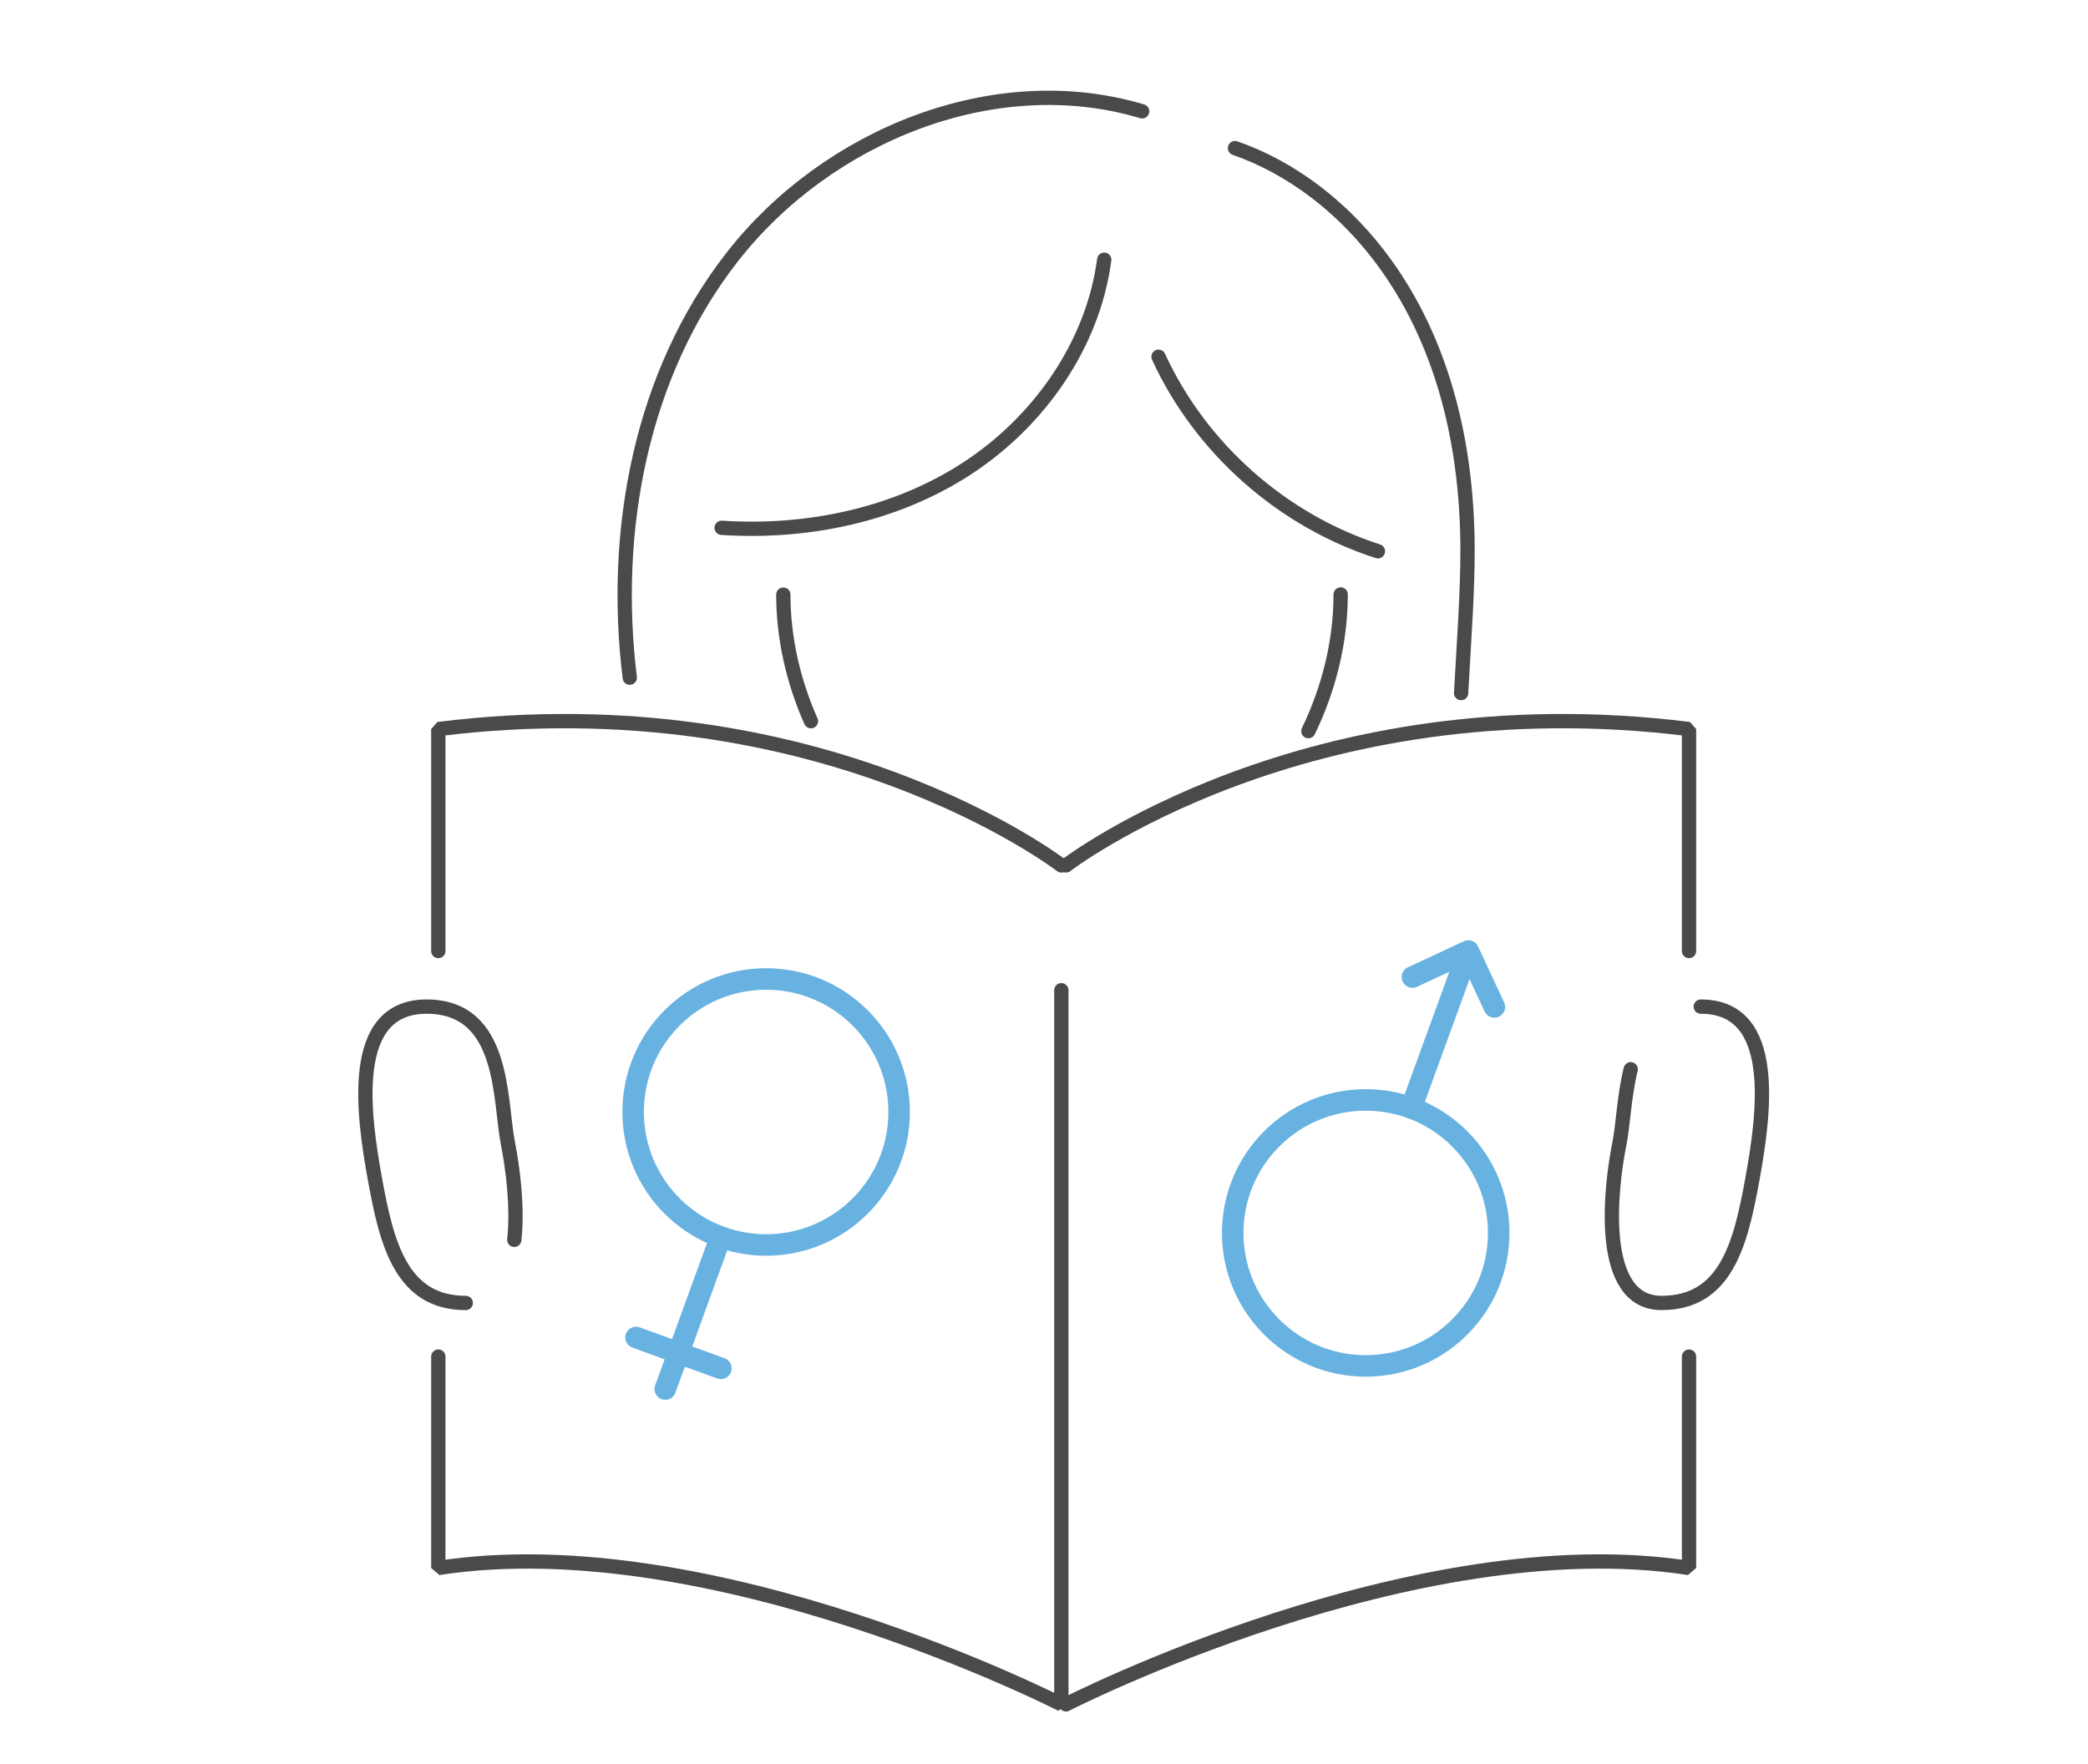 <?xml version="1.0" encoding="UTF-8"?>
<svg id="_レイヤー_2" data-name="レイヤー 2" xmlns="http://www.w3.org/2000/svg" viewBox="0 0 130 109.81">
  <defs>
    <style>
      .cls-1, .cls-2, .cls-3 {
        fill: none;
      }

      .cls-2 {
        stroke: #4b4949;
        stroke-linejoin: bevel;
        stroke-width: .89px;
      }

      .cls-2, .cls-3 {
        stroke-linecap: round;
      }

      .cls-3 {
        stroke: #68b2e1;
        stroke-linejoin: round;
        stroke-width: 1.34px;
      }
    </style>
  </defs>
  <g id="_デザイン" data-name="デザイン">
    <g>
      <g>
        <g>
          <path class="cls-2" d="M66.08,61.65v44.46s-21.75-11.13-38.79-8.49v-13.16"/>
          <path class="cls-2" d="M27.29,59.21v-13.82c23.9-2.98,38.79,8.49,38.79,8.49"/>
          <path class="cls-2" d="M29,81.12c-4,0-4.92-3.66-5.65-7.68-.73-4.02-1.7-10.77,3.21-10.77s4.53,5.82,5.07,8.55c.27,1.37.62,3.84.39,5.97"/>
          <path class="cls-2" d="M66.37,106.11s21.75-11.13,38.79-8.49v-13.16"/>
          <path class="cls-2" d="M105.16,59.21v-13.82c-23.9-2.98-38.79,8.49-38.79,8.49"/>
          <path class="cls-2" d="M101.53,66.57c-.41,1.64-.47,3.45-.71,4.66-.55,2.73-1.37,9.89,2.63,9.89s4.92-3.66,5.65-7.68,1.7-10.77-3.21-10.77"/>
        </g>
        <g>
          <g>
            <path class="cls-2" d="M50.49,44.9c-1.1-2.48-1.72-5.18-1.72-7.88"/>
            <path class="cls-2" d="M83.47,37.01c0,2.93-.73,5.86-2.01,8.51"/>
            <path class="cls-2" d="M68.75,16.17c-.7,5.29-4.05,10.06-8.52,12.98s-9.97,4.06-15.3,3.71"/>
            <path class="cls-2" d="M72.13,22.21c2.61,5.69,7.7,10.2,13.66,12.11"/>
            <path class="cls-2" d="M71.11,6.93c-9.19-2.75-19.62,1.51-25.52,9.07-5.68,7.27-7.51,17.02-6.38,26.19"/>
          </g>
          <path class="cls-2" d="M76.89,9.22c6.58,2.27,14.48,9.91,14.48,25.09,0,2.58-.22,5.59-.4,8.84"/>
        </g>
        <g>
          <circle class="cls-3" cx="47.7" cy="69.23" r="8.28"/>
          <line class="cls-3" x1="44.87" y1="77.01" x2="41.42" y2="86.48"/>
          <line class="cls-3" x1="39.6" y1="83.27" x2="44.88" y2="85.19"/>
        </g>
        <g>
          <circle class="cls-3" cx="85.03" cy="76.76" r="8.28"/>
          <line class="cls-3" x1="87.86" y1="68.98" x2="91.31" y2="59.51"/>
          <polyline class="cls-3" points="87.94 60.83 91.42 59.21 93.04 62.69"/>
        </g>
      </g>
      <rect class="cls-1" width="130" height="109.81"/>
    </g>
  </g>
</svg>